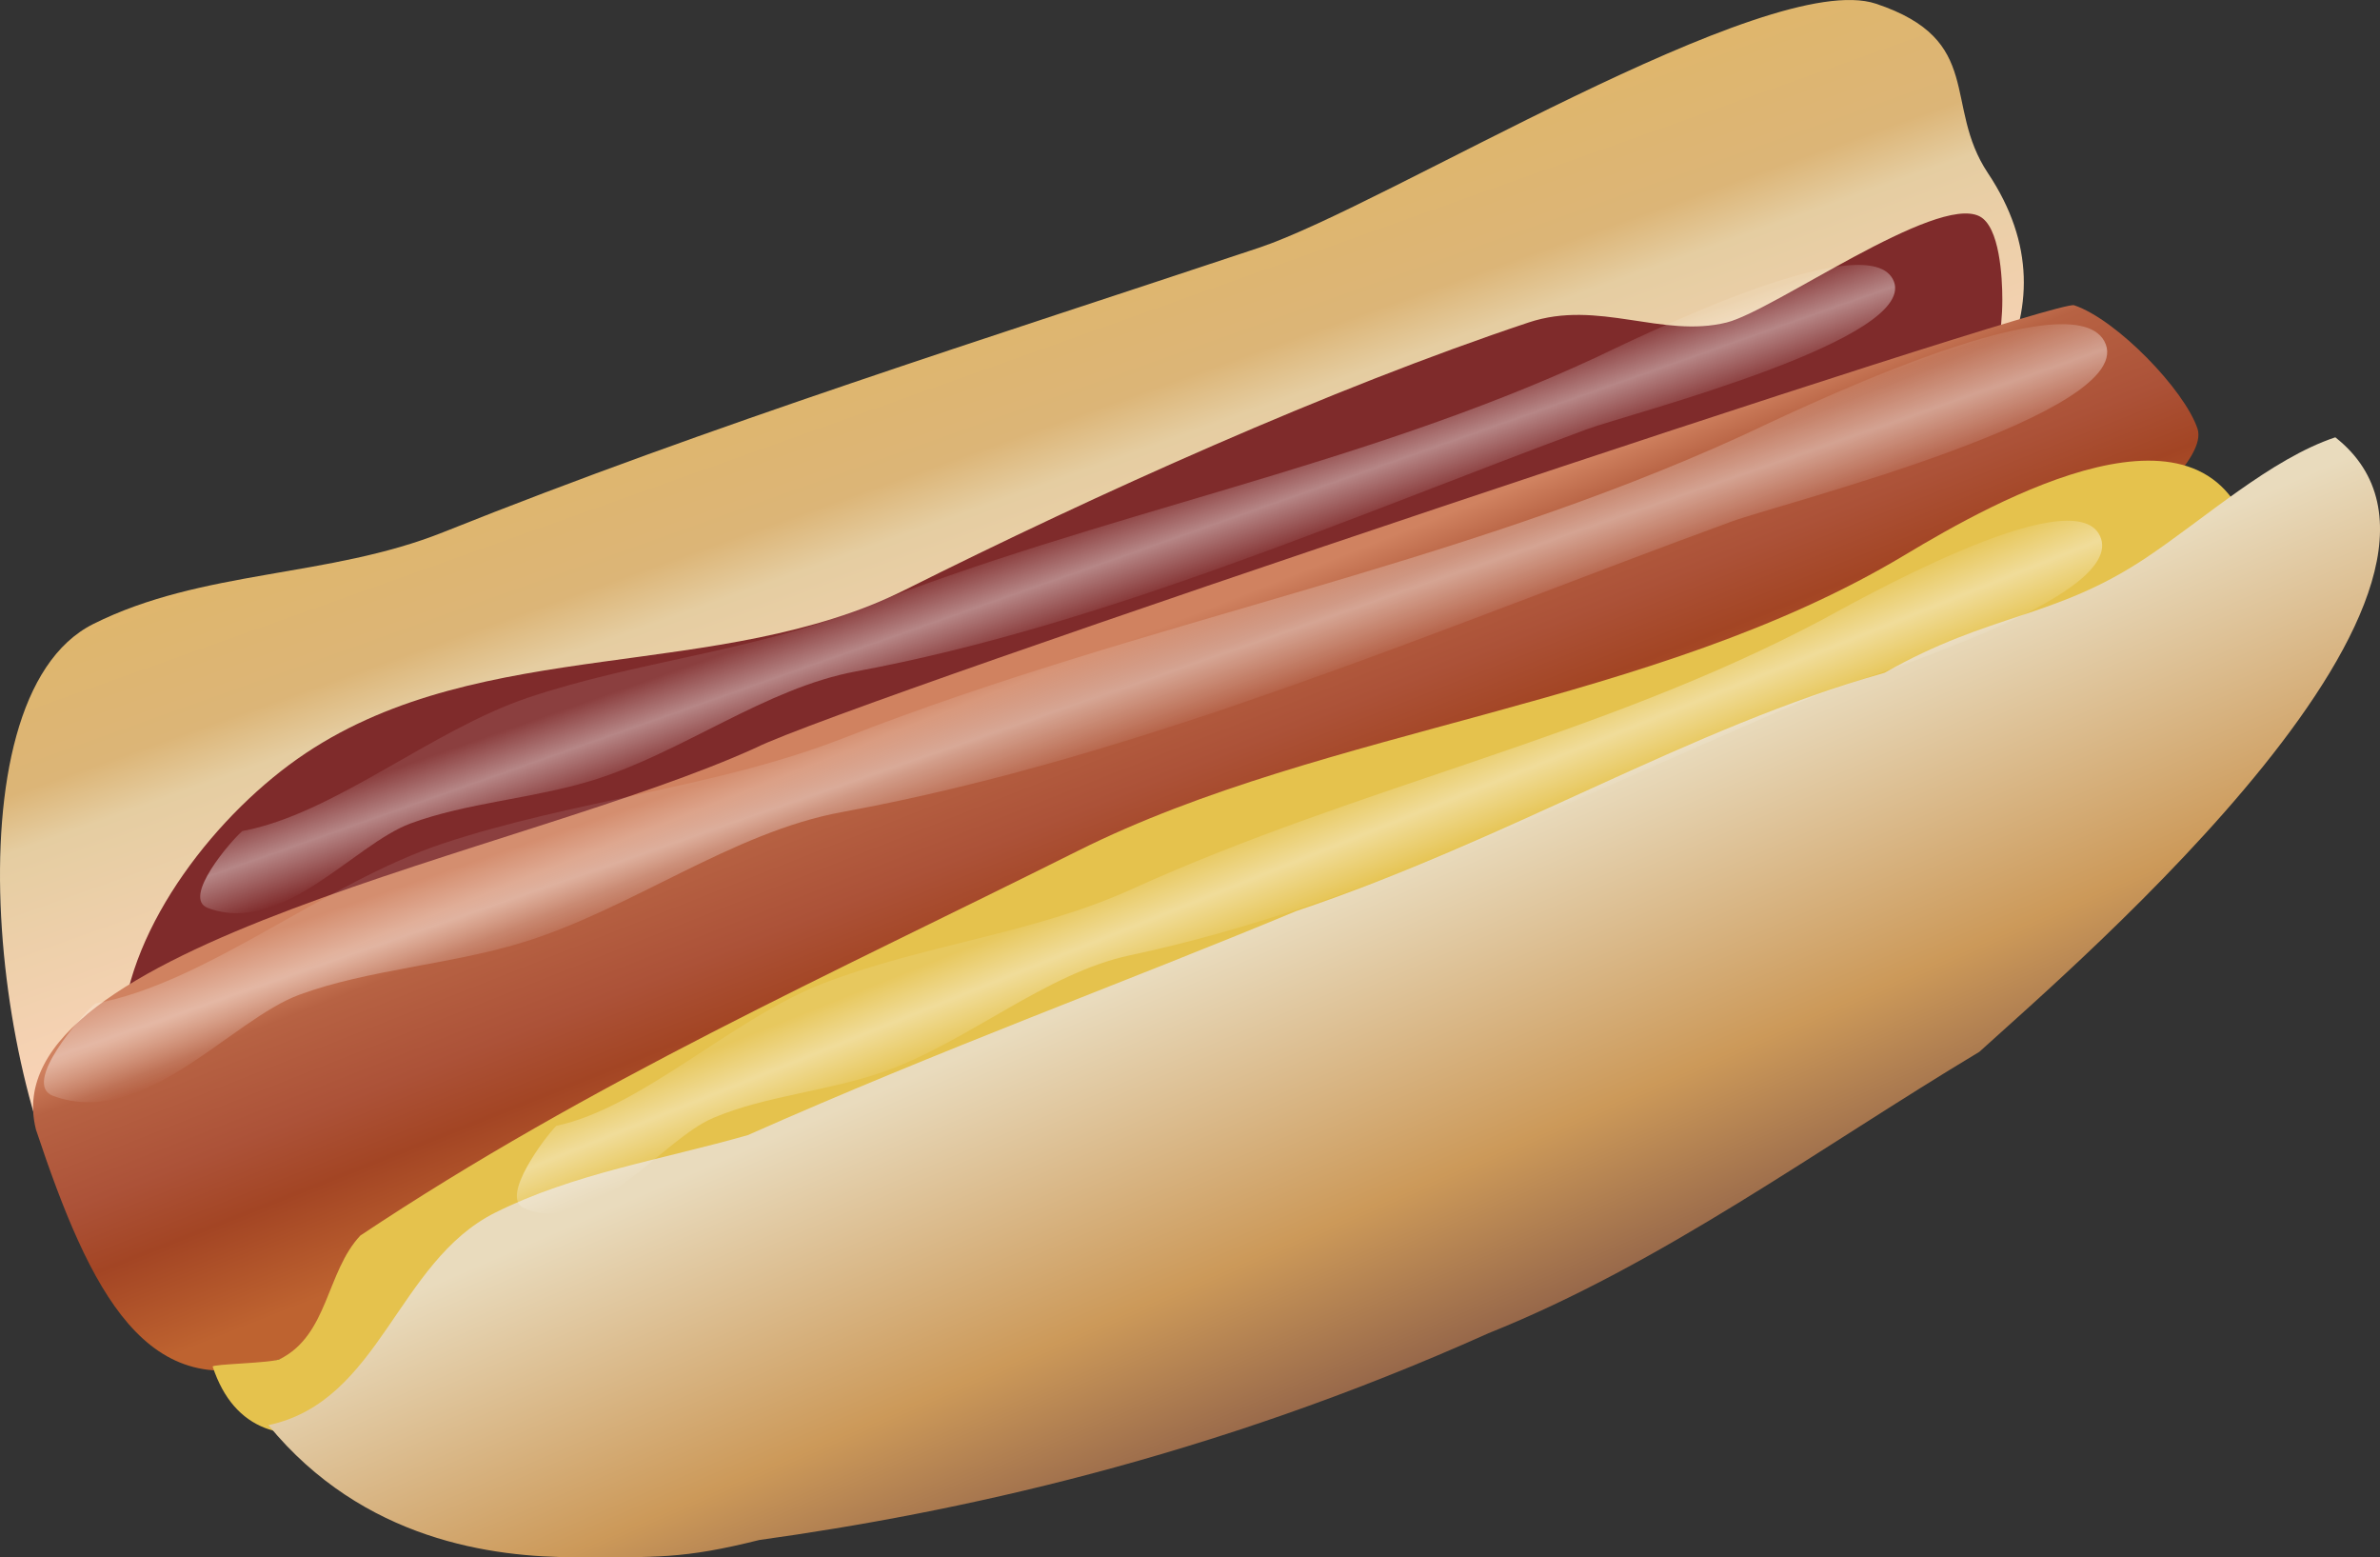 <?xml version="1.0" encoding="UTF-8" standalone="no"?>
<!-- Created with Inkscape (http://www.inkscape.org/) -->

<svg
   xmlns:dc="http://purl.org/dc/elements/1.1/"
   xmlns:cc="http://creativecommons.org/ns#"
   xmlns:rdf="http://www.w3.org/1999/02/22-rdf-syntax-ns#"
   xmlns:svg="http://www.w3.org/2000/svg"
   xmlns="http://www.w3.org/2000/svg"
   xmlns:xlink="http://www.w3.org/1999/xlink"
   xmlns:sodipodi="http://sodipodi.sourceforge.net/DTD/sodipodi-0.dtd"
   xmlns:inkscape="http://www.inkscape.org/namespaces/inkscape"
   width="110.792mm"
   height="72.472mm"
   viewBox="0 0 110.792 72.472"
   version="1.1"
   id="svg8"
   inkscape:version="0.92.3 (2405546, 2018-03-11)"
   sodipodi:docname="ubershmekel-hotdog.svg"
   inkscape:export-filename="ubershmekel-hotdog.png"
   inkscape:export-xdpi="200"
   inkscape:export-ydpi="200">
  <rect x="0" y="0" width="110.792" height="72.472" fill="#333333" stroke="none"/>
  <defs
     id="defs2">
    <linearGradient
       inkscape:collect="always"
       id="linearGradient4832">
      <stop
         style="stop-color:#ffffff;stop-opacity:0.15"
         offset="0"
         id="stop4828" />
      <stop
         id="stop4838"
         offset="0.44"
         style="stop-color:#ffffff;stop-opacity:0.694" />
      <stop
         style="stop-color:#ffffff;stop-opacity:0;"
         offset="1"
         id="stop4830" />
    </linearGradient>
    <linearGradient
       inkscape:collect="always"
       id="linearGradient4814">
      <stop
         style="stop-color:#dfb66c;stop-opacity:1"
         offset="0"
         id="stop4810" />
      <stop
         id="stop4818"
         offset="0.304"
         style="stop-color:#dcb577;stop-opacity:1" />
      <stop
         style="stop-color:#e5cda1;stop-opacity:1"
         offset="0.416"
         id="stop4820" />
      <stop
         style="stop-color:#fdd4bb;stop-opacity:1"
         offset="1"
         id="stop4812" />
    </linearGradient>
    <linearGradient
       inkscape:collect="always"
       id="linearGradient4802">
      <stop
         style="stop-color:#d08260;stop-opacity:1"
         offset="0"
         id="stop4798" />
      <stop
         id="stop4806"
         offset="0.134"
         style="stop-color:#b76243;stop-opacity:1" />
      <stop
         id="stop4824"
         offset="0.446"
         style="stop-color:#ac5238;stop-opacity:1" />
      <stop
         style="stop-color:#a34524;stop-opacity:1"
         offset="0.664"
         id="stop4808" />
      <stop
         style="stop-color:#be6330;stop-opacity:1"
         offset="1"
         id="stop4800" />
    </linearGradient>
    <linearGradient
       id="linearGradient4787"
       inkscape:collect="always">
      <stop
         id="stop4791"
         offset="0"
         style="stop-color:#e9dbbd;stop-opacity:1" />
      <stop
         style="stop-color:#cc9959;stop-opacity:1"
         offset="0.573"
         id="stop4796" />
      <stop
         id="stop4793"
         offset="1"
         style="stop-color:#835544;stop-opacity:1" />
    </linearGradient>
    <linearGradient
       inkscape:collect="always"
       xlink:href="#linearGradient4787"
       id="linearGradient4789"
       x1="101.429"
       y1="122.339"
       x2="111.126"
       y2="144.783"
       gradientUnits="userSpaceOnUse" />
    <linearGradient
       inkscape:collect="always"
       xlink:href="#linearGradient4802"
       id="linearGradient4804"
       x1="90.206"
       y1="111.061"
       x2="95.592"
       y2="124.692"
       gradientUnits="userSpaceOnUse" />
    <linearGradient
       inkscape:collect="always"
       xlink:href="#linearGradient4814"
       id="linearGradient4816"
       x1="84.925"
       y1="94.19"
       x2="92.543"
       y2="115.571"
       gradientUnits="userSpaceOnUse" />
    <linearGradient
       gradientTransform="matrix(1.214,0,0,1.11,-22.411,-160.157)"
       inkscape:collect="always"
       xlink:href="#linearGradient4832"
       id="linearGradient4836-9"
       x1="93.001"
       y1="243.907"
       x2="94.606"
       y2="248.159"
       gradientUnits="userSpaceOnUse" />
    <linearGradient
       gradientTransform="matrix(0.933,0,0,0.988,14.791,-123.12)"
       inkscape:collect="always"
       xlink:href="#linearGradient4832"
       id="linearGradient4836-9-7"
       x1="93.001"
       y1="243.907"
       x2="94.606"
       y2="248.159"
       gradientUnits="userSpaceOnUse" />
    <linearGradient
       gradientTransform="matrix(0.998,0,0,0.925,-3.433,-120.374)"
       inkscape:collect="always"
       xlink:href="#linearGradient4832"
       id="linearGradient4836-9-7-2"
       x1="93.001"
       y1="243.907"
       x2="94.606"
       y2="248.159"
       gradientUnits="userSpaceOnUse" />
  </defs>
  <sodipodi:namedview
     id="base"
     pagecolor="#ffffff"
     bordercolor="#666666"
     borderopacity="1.0"
     inkscape:pageopacity="0.0"
     inkscape:pageshadow="2"
     inkscape:zoom="1.4"
     inkscape:cx="272.14337"
     inkscape:cy="96.407188"
     inkscape:document-units="mm"
     inkscape:current-layer="layer1"
     showgrid="false"
     inkscape:snap-global="false"
     inkscape:window-width="1730"
     inkscape:window-height="1057"
     inkscape:window-x="182"
     inkscape:window-y="-8"
     inkscape:window-maximized="1"
     fit-margin-top="0"
     fit-margin-left="0"
     fit-margin-right="0"
     fit-margin-bottom="0" />
  <g
     inkscape:label="Layer 1"
     inkscape:groupmode="layer"
     id="layer1"
     transform="translate(-41.093,-79.938)">
    <path
       style="fill:url(#linearGradient4816);fill-opacity:1;stroke:none;stroke-width:0.265px;stroke-linecap:butt;stroke-linejoin:miter;stroke-opacity:1"
       d="m 45.436,137.841 c -4.425,-5.608 -7.013,-25.359 0,-28.865 5.092,-2.546 10.958,-2.138 16.303,-4.276 12.487,-4.995 25.403,-9.047 37.952,-13.23 5.914,-1.971 23.691,-13.039 28.731,-11.359 5.088,1.696 3.096,4.711 5.212,7.884 8.753,13.129 -19.324,24.081 -27.662,26.861 -6.411,2.137 -14.049,3.957 -20.179,6.682 -13.376,5.945 -27.673,11.23 -40.358,16.303 z"
       id="path4760"
       inkscape:connector-curvature="0" />
    <path
       style="fill:#7f2b2b;fill-opacity:1;stroke:none;stroke-width:0.265px;stroke-linecap:butt;stroke-linejoin:miter;stroke-opacity:1"
       d="m 46.772,127.818 c 0.327,-4.814 4.459,-10.1 8.553,-12.829 8.267,-5.511 19.286,-3.295 27.93,-7.617 8.849,-4.424 19.752,-9.346 28.999,-12.428 3.246,-1.082 6.218,0.751 9.221,0 2.187,-0.547 9.721,-5.964 11.76,-4.944 0.95,0.475 1.069,2.852 1.069,3.875 0,12.134 -18.084,14.108 -27.796,17.64 -5.295,1.925 -10.922,3.68 -16.437,5.212 -7.217,2.005 -37.612,13.934 -43.298,11.092 z"
       id="path4762"
       inkscape:connector-curvature="0" />
    <path
       style="fill:url(#linearGradient4804);fill-opacity:1;stroke:none;stroke-width:0.265px;stroke-linecap:butt;stroke-linejoin:miter;stroke-opacity:1"
       d="m 42.763,132.496 c 2.523,7.568 5.18,12.999 11.359,10.691 0,0 10.589,-3.107 13.096,-3.608 22.443,-4.489 42.303,-18.011 62.14,-27.93 2.405,-1.202 14.9,-9.154 14.032,-11.76 -0.602,-1.806 -3.77,-5.088 -5.746,-5.746 -0.948,-0.316 -57.082,18.452 -61.338,20.58 -10.787,4.92 -35.694,9.199 -33.542,17.773 z"
       id="path4766"
       inkscape:connector-curvature="0"
       sodipodi:nodetypes="cscccccc" />
    <path
       style="fill:#e5c24d;fill-opacity:1;stroke:none;stroke-width:0.265px;stroke-linecap:butt;stroke-linejoin:miter;stroke-opacity:1"
       d="m 57.864,137.44 c -1.586,1.692 -1.488,4.619 -3.742,5.746 -0.38,0.19 -3.171,0.227 -3.129,0.352 2.016,6.048 9.371,2.481 16.225,-3.426 22.417,-7.472 46.719,-10.489 67.886,-22.584 2.846,-1.626 11.833,-8.261 10.824,-12.294 -1.912,-7.648 -11.957,-1.993 -16.17,0.535 -11.714,7.028 -26.92,7.981 -38.487,13.764 -11.53,5.765 -22.73,10.788 -33.409,17.907 z"
       id="path4764"
       inkscape:connector-curvature="0"
       sodipodi:nodetypes="cccccsssc" />
    <path
       style="fill:url(#linearGradient4789);fill-opacity:1;stroke:none;stroke-width:0.265px;stroke-linecap:butt;stroke-linejoin:miter;stroke-opacity:1"
       d="m 53.588,146.26 c 5.217,-1.109 5.984,-7.602 10.557,-9.889 3.646,-1.823 7.772,-2.469 11.76,-3.608 9.124,-4.045 17.542,-7.102 25.524,-10.424 10.072,-3.391 18.292,-8.517 27.395,-11.092 4.95,-2.808 7.9,-2.505 12.161,-5.345 2.726,-1.817 5.814,-4.611 8.82,-5.613 8.617,6.794 -12.022,24.464 -16.571,28.598 -7.544,4.526 -14.759,9.859 -22.852,13.096 -12.992,5.83 -24.872,8.362 -33.943,9.622 -3.55,0.887 -4.78,0.802 -8.553,0.802 -3.838,0 -9.871,-0.758 -14.299,-6.147 z"
       id="path4758"
       inkscape:connector-curvature="0"
       sodipodi:nodetypes="cccccsccccsc" />
    <path
       style="opacity:0.619;fill:url(#linearGradient4836-9);fill-opacity:1;stroke:none;stroke-width:0.307px;stroke-linecap:butt;stroke-linejoin:miter;stroke-opacity:1"
       d="m 45.524,126.642 c -0.613,0.515 -3.462,3.747 -1.951,4.299 4.24,1.55 8.26,-3.543 11.476,-4.719 3.18,-1.162 6.98,-1.392 10.328,-2.412 5.085,-1.549 9.793,-5.145 14.918,-6.082 14.023,-2.563 28.19,-8.689 41.427,-13.527 2.277,-0.832 19.14,-5.077 17.328,-8.389 -1.662,-3.037 -15.203,3.643 -16.869,4.404 -13.41,6.127 -27.949,8.638 -41.771,14.051 -5.962,2.335 -12.594,2.898 -18.705,4.928 -5.48,1.821 -11.011,6.5 -16.181,7.445 z"
       id="path4826-6"
       inkscape:connector-curvature="0"
       sodipodi:nodetypes="cscccscsssc" />
    <path
       style="opacity:0.619;fill:url(#linearGradient4836-9-7);fill-opacity:1;stroke:none;stroke-width:0.254px;stroke-linecap:butt;stroke-linejoin:miter;stroke-opacity:1"
       d="m 66.988,132.332 c -0.471,0.459 -2.66,3.338 -1.499,3.829 3.258,1.38 6.346,-3.156 8.817,-4.203 2.444,-1.035 5.363,-1.24 7.935,-2.148 3.907,-1.38 7.524,-4.583 11.462,-5.417 10.774,-2.283 21.659,-7.739 31.83,-12.049 1.75,-0.741 14.706,-4.522 13.314,-7.472 -1.277,-2.705 -11.681,3.245 -12.961,3.923 -10.303,5.457 -21.475,7.694 -32.095,12.515 -4.581,2.079 -9.676,2.581 -14.372,4.39 -4.21,1.622 -8.46,5.79 -12.432,6.631 z"
       id="path4826-6-0"
       inkscape:connector-curvature="0"
       sodipodi:nodetypes="cscccscsssc" />
    <path
       style="opacity:0.619;fill:url(#linearGradient4836-9-7-2);fill-opacity:1;stroke:none;stroke-width:0.254px;stroke-linecap:butt;stroke-linejoin:miter;stroke-opacity:1"
       d="m 52.374,118.611 c -0.504,0.429 -2.844,3.122 -1.603,3.583 3.483,1.291 6.785,-2.953 9.427,-3.932 2.613,-0.969 5.734,-1.16 8.484,-2.01 4.177,-1.291 8.044,-4.287 12.255,-5.068 11.519,-2.135 23.157,-7.24 34.031,-11.272 1.871,-0.694 15.723,-4.231 14.235,-6.99 -1.365,-2.531 -12.488,3.035 -13.857,3.67 -11.016,5.105 -22.959,7.198 -34.314,11.709 -4.897,1.945 -10.345,2.415 -15.366,4.107 -4.501,1.517 -9.045,5.417 -13.292,6.204 z"
       id="path4826-6-0-0"
       inkscape:connector-curvature="0"
       sodipodi:nodetypes="cscccscsssc" />
  </g>
</svg>

